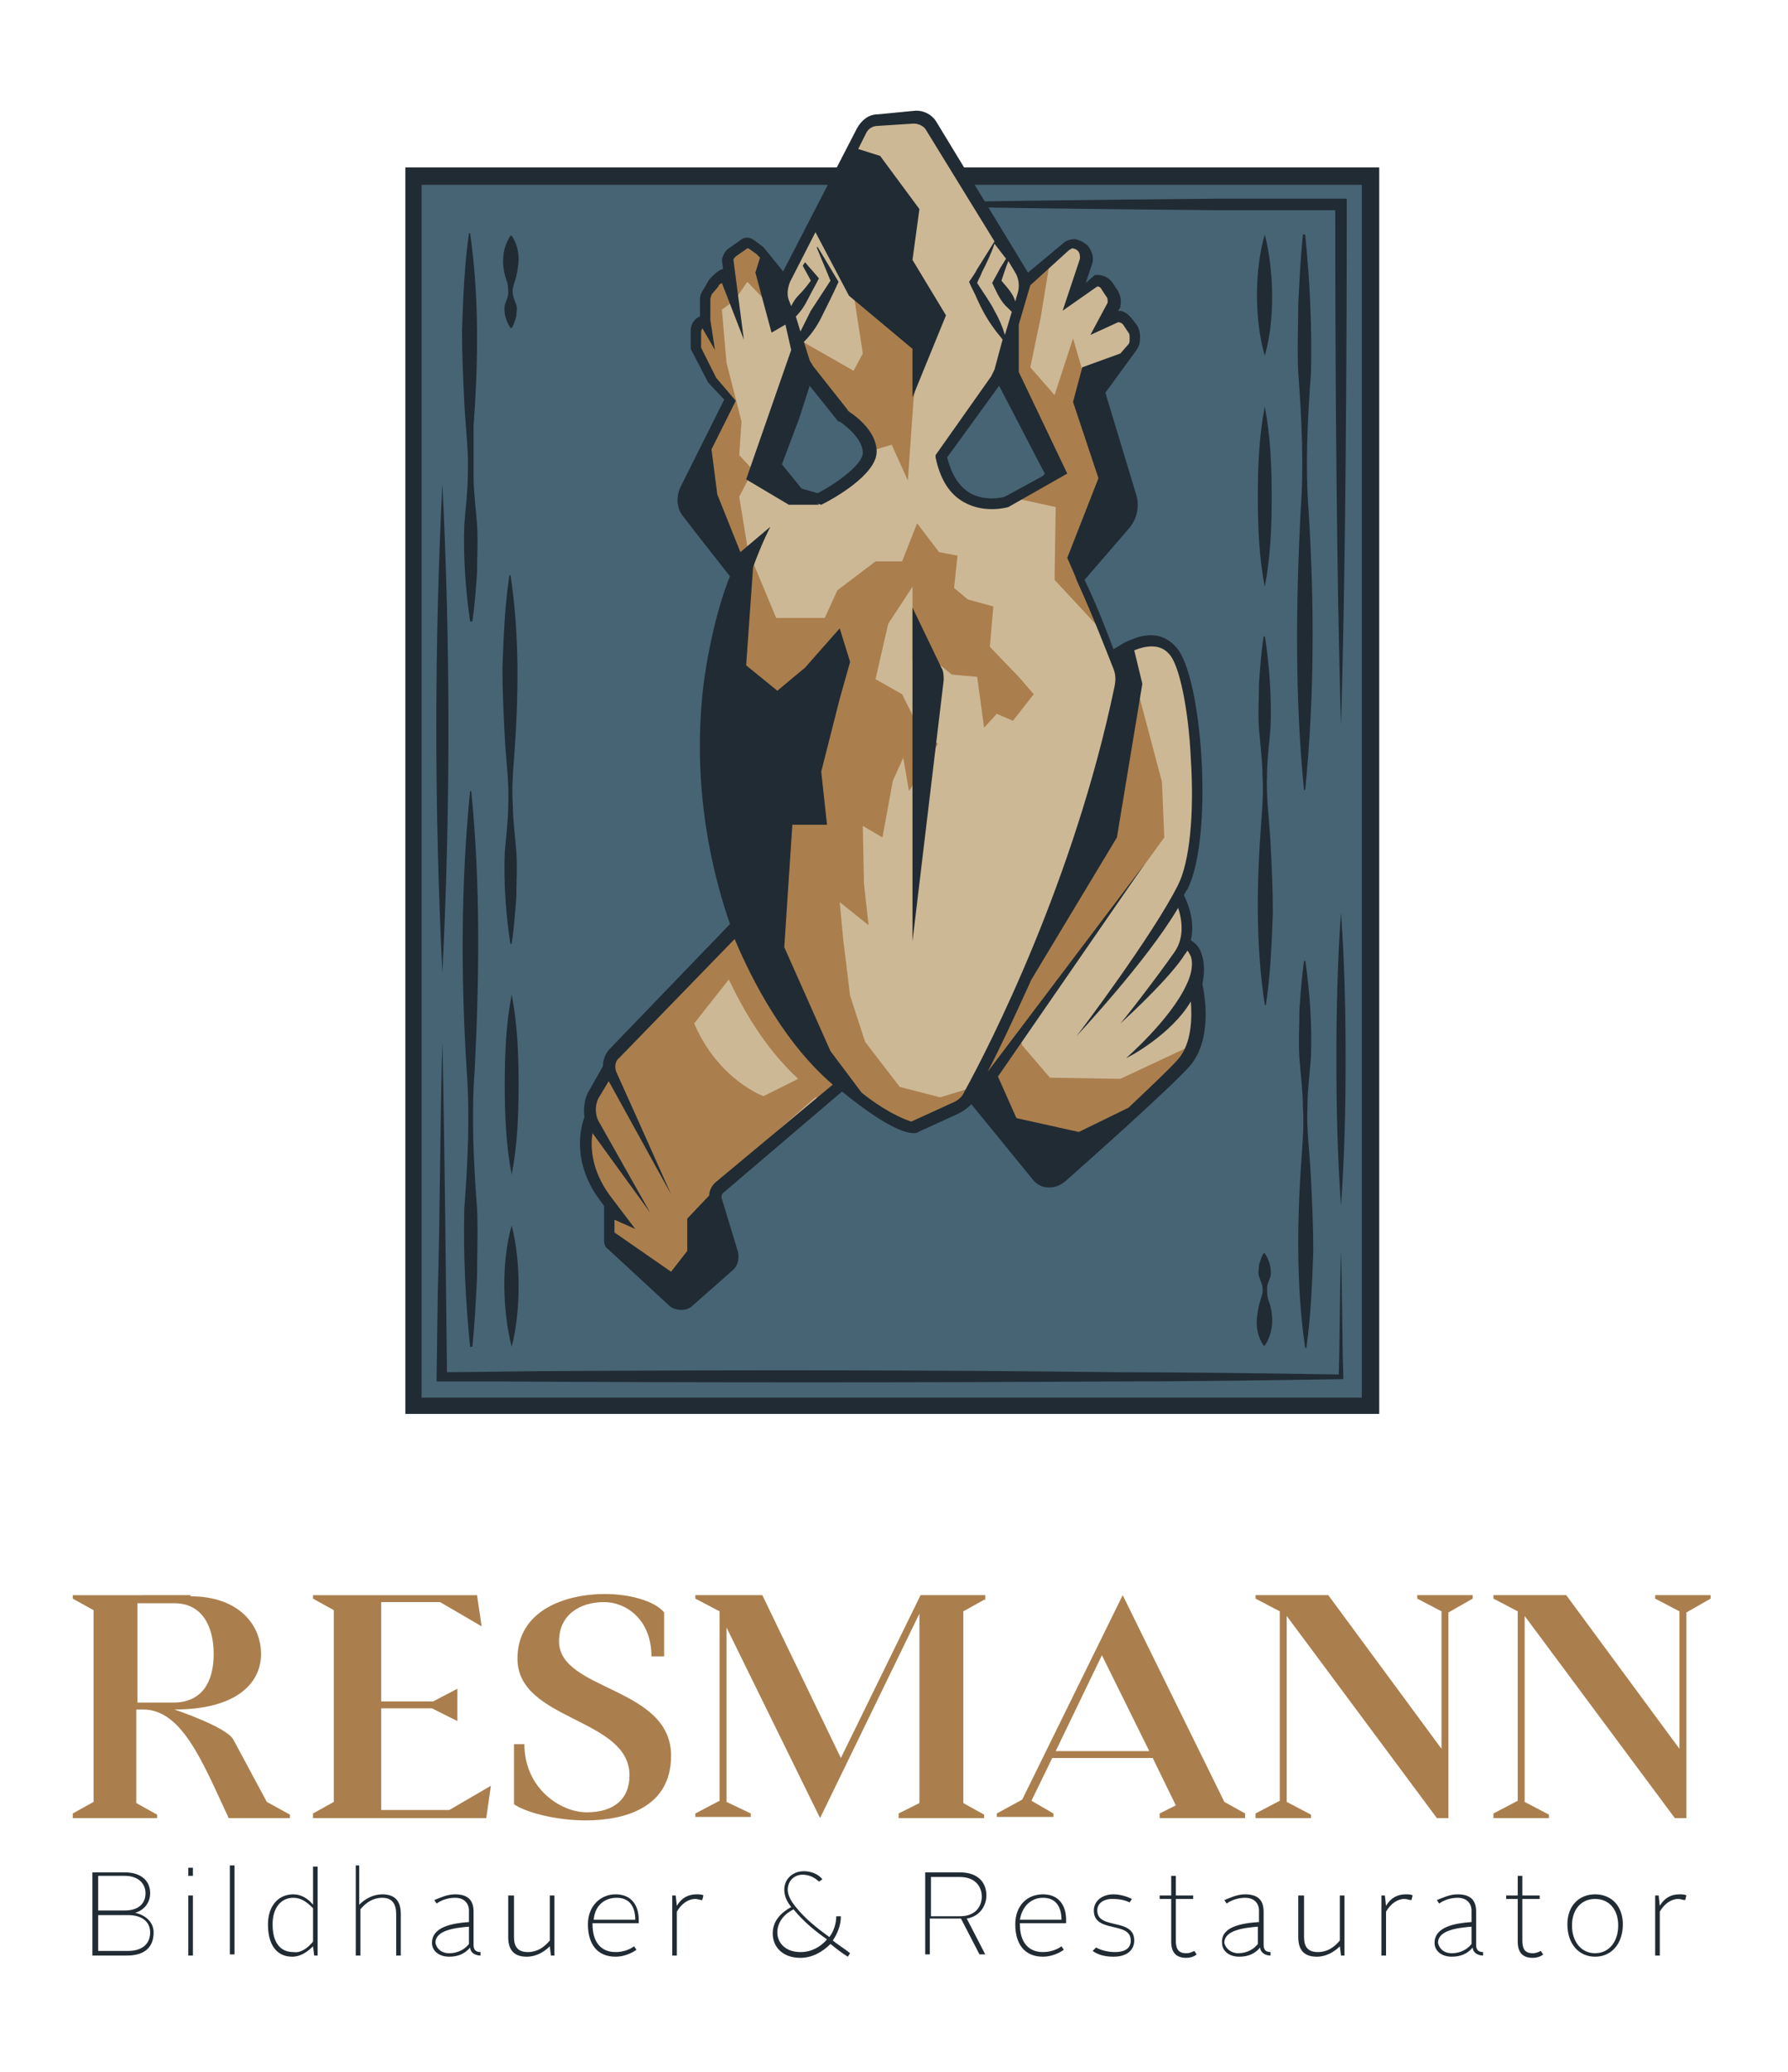 <?xml version="1.0" encoding="UTF-8"?>
<!-- Generator: Adobe Illustrator 28.3.0, SVG Export Plug-In . SVG Version: 6.00 Build 0)  -->
<svg xmlns="http://www.w3.org/2000/svg" xmlns:xlink="http://www.w3.org/1999/xlink" version="1.1" id="Layer_1" x="0px" y="0px" viewBox="0 0 154.8 179.4" style="enable-background:new 0 0 154.8 179.4;" xml:space="preserve">
<style type="text/css">
	.st0{fill:#476474;}
	.st1{fill:#212B33;}
	.st2{fill:#CDB896;}
	.st3{fill:#AA7F4D;}
</style>
<g>
	<g>
		<g>
			<g>
				<path class="st0" d="M119.3,122.4H35.1V14.5h84.3V122.4z"></path>
			</g>
		</g>
		<g>
			<path class="st1" d="M119.3,122.4H35.1V14.5h84.3V122.4z M36.5,121h81.4v-105H36.5V121z"></path>
		</g>
		<g>
			<path class="st1" d="M116.1,62.8c-0.4-13.3-0.5-31.8-0.5-45.1c0,0,0.5,0.5,0.5,0.5l-10.7,0c-10.6-0.1-21.5-0.2-32.2-0.5     c10.6-0.3,21.5-0.4,32.2-0.5l10.7,0l0.5,0l0,0.5C116.6,31,116.5,49.5,116.1,62.8L116.1,62.8z"></path>
		</g>
		<g>
			<path class="st1" d="M116.1,104.4c-0.3-4.2-0.4-8.5-0.4-12.7c0-4.2,0.1-8.6,0.4-12.7c0.3,4.2,0.4,8.5,0.4,12.7     C116.5,95.9,116.4,100.2,116.1,104.4L116.1,104.4z"></path>
		</g>
		<g>
			<path class="st1" d="M38.3,90.2c0.2,9.2,0.3,19.8,0.4,29c0,0-0.4-0.4-0.4-0.4c2.4,0,7.3-0.1,9.7-0.1c15.7-0.1,32.9-0.1,48.6,0.1     c5.7,0,13.8,0.1,19.5,0.2c0,0-0.2,0.2-0.2,0.2c0.1-3.2,0.1-7.8,0.2-10.9c0.1,3.2,0.1,7.7,0.2,10.9l0,0.2l-0.2,0     c-5.6,0.1-13.8,0.2-19.5,0.2c-17.4,0.1-36.1,0.1-53.5,0c0,0-4.9,0-4.9,0l-0.4,0l0-0.4l0.1-7.2C38.1,105.3,38.1,96.8,38.3,90.2     L38.3,90.2z"></path>
		</g>
		<g>
			<g>
				<path class="st1" d="M38.3,41.9c0.7,14,0.7,28.3,0,42.3C37.6,70.1,37.6,55.9,38.3,41.9L38.3,41.9z"></path>
			</g>
			<g>
				<g>
					<g>
						<path class="st1" d="M44.2,28.4c-0.4-0.6-0.6-1.3-0.5-2c0.1-0.3,0.3-0.7,0.3-1c0-0.3,0-0.7-0.1-1c-0.5-1.3-0.5-2.8,0.3-4        l0.1,0c0.4,0.6,0.6,1.3,0.6,2c0,0.5-0.1,1-0.2,1.5c-0.1,0.5-0.4,1-0.3,1.5c0,0.3,0.2,0.7,0.3,1c0.1,0.3,0,0.7,0,1        c-0.1,0.3-0.2,0.7-0.4,1H44.2L44.2,28.4z"></path>
					</g>
					<g>
						<path class="st1" d="M44.2,81.8c-0.4-2.6-0.6-5.3-0.5-8c0.1-1.3,0.3-2.7,0.3-4c0.1-2-0.2-4-0.3-6c-0.1-2-0.2-4-0.2-6        c0.1-2.7,0.2-5.3,0.6-8c0,0,0.1,0,0.1,0c0.8,5.3,0.7,10.6,0.3,15.9c-0.1,1.3-0.2,2.7-0.1,4c0,1.3,0.2,2.7,0.3,4        c0.1,1.3,0,2.7,0,4c-0.1,1.3-0.2,2.7-0.4,4H44.2L44.2,81.8z"></path>
					</g>
				</g>
			</g>
			<g>
				<g>
					<g>
						<path class="st1" d="M40.7,53.8c-0.4-2.8-0.6-5.6-0.5-8.4c0.1-1.4,0.3-2.8,0.3-4.2c0.1-2.1-0.2-4.2-0.3-6.3        c-0.1-2.1-0.2-4.2-0.2-6.3c0.1-2.8,0.2-5.6,0.6-8.4c0,0,0.1,0,0.1,0c0.8,5.5,0.7,11.2,0.3,16.7C41,38.4,41,39.8,41,41.2        c0,1.4,0.2,2.8,0.3,4.2c0.1,1.4,0,2.8,0,4.2c-0.1,1.4-0.2,2.8-0.4,4.2H40.7L40.7,53.8z"></path>
					</g>
					<g>
						<path class="st1" d="M40.7,116.6c-0.4-4-0.6-8-0.5-12c0.3-4,0.5-8,0.2-12c-0.5-8-0.5-16.1,0.3-24.1c0,0,0.1,0,0.1,0        c0.8,8,0.7,16.1,0.3,24.1c-0.3,4-0.1,8,0.2,12c0.1,2,0,4,0,6c-0.1,2-0.2,4-0.4,6H40.7L40.7,116.6z"></path>
					</g>
				</g>
			</g>
			<g>
				<path class="st1" d="M44.3,101.7c-0.5-2.6-0.6-5.2-0.6-7.8c0-2.6,0.1-5.2,0.6-7.8c0.5,2.6,0.6,5.2,0.6,7.8      C44.9,96.5,44.8,99.1,44.3,101.7L44.3,101.7z"></path>
			</g>
			<g>
				<path class="st1" d="M44.3,116.6c-0.8-3.1-0.9-7.4,0-10.5C45.1,109.2,45.1,113.5,44.3,116.6L44.3,116.6z"></path>
			</g>
		</g>
		<g>
			<g>
				<g>
					<path class="st1" d="M109.5,108.5c0.4,0.6,0.6,1.3,0.5,2c-0.1,0.3-0.3,0.7-0.3,1c0,0.3,0,0.7,0.1,1c0.5,1.3,0.5,2.8-0.3,4h-0.1       c-0.4-0.6-0.6-1.3-0.6-2c0-0.5,0.1-1,0.2-1.5c0.1-0.5,0.4-1,0.3-1.5c0-0.3-0.2-0.7-0.3-1c-0.1-0.3,0-0.7,0-1       c0.1-0.3,0.2-0.7,0.4-1H109.5L109.5,108.5z"></path>
				</g>
				<g>
					<path class="st1" d="M109.5,55c0.4,2.6,0.6,5.3,0.5,8c-0.1,1.3-0.3,2.7-0.3,4c-0.1,2,0.2,4,0.3,6c0.1,2,0.2,4,0.2,6       c-0.1,2.7-0.2,5.3-0.6,8c0,0-0.1,0-0.1,0c-0.8-5.3-0.7-10.6-0.3-15.9c0.1-1.3,0.2-2.7,0.1-4c0-1.3-0.2-2.7-0.3-4       c-0.1-1.3,0-2.7,0-4c0.1-1.3,0.2-2.7,0.4-4H109.5L109.5,55z"></path>
				</g>
			</g>
		</g>
		<g>
			<g>
				<g>
					<path class="st1" d="M113,83.1c0.4,2.8,0.6,5.6,0.5,8.4c-0.1,1.4-0.3,2.8-0.3,4.2c-0.1,2.1,0.2,4.2,0.3,6.3       c0.1,2.1,0.2,4.2,0.2,6.3c-0.1,2.8-0.2,5.6-0.6,8.4c0,0-0.1,0-0.1,0c-0.8-5.5-0.7-11.2-0.3-16.7c0.1-1.4,0.2-2.8,0.1-4.2       c0-1.4-0.2-2.8-0.3-4.2c-0.1-1.4,0-2.8,0-4.2c0.1-1.4,0.2-2.8,0.4-4.2H113L113,83.1z"></path>
				</g>
				<g>
					<path class="st1" d="M113,20.3c0.4,4,0.6,8,0.5,12c-0.3,4-0.5,8-0.2,12c0.5,8,0.5,16.1-0.3,24.1c0,0-0.1,0-0.1,0       c-0.8-8-0.7-16.1-0.3-24.1c0.3-4,0.1-8-0.2-12c-0.1-2,0-4,0-6c0.1-2,0.2-4,0.4-6H113L113,20.3z"></path>
				</g>
			</g>
		</g>
		<g>
			<path class="st1" d="M109.5,35.2c0.5,2.6,0.6,5.2,0.6,7.8c0,2.6-0.1,5.2-0.6,7.8c-0.5-2.6-0.6-5.2-0.6-7.8     C108.9,40.4,109,37.8,109.5,35.2L109.5,35.2z"></path>
		</g>
		<g>
			<path class="st1" d="M109.5,20.3c0.8,3.1,0.9,7.4,0,10.5C108.6,27.7,108.6,23.4,109.5,20.3L109.5,20.3z"></path>
		</g>
		<path class="st2" d="M103.6,85.2L103.6,85.2c0.4-1.1,0.5-1.9,0.2-2.6c-0.2-0.5-0.5-0.8-0.8-1l-0.2-0.1l0-0.2    c0.4-1.6-0.3-3.1-0.5-3.7l-0.1-0.1l0.1-0.1c0.1-0.2,0.2-0.4,0.3-0.5c1-2,1.5-6.3,1.2-11.1c-0.3-4.6-1.1-8.5-2.1-9.6    c-0.9-1-2.1-1.2-3.6-0.6c-0.5,0.2-0.9,0.5-1.4,0.8l-0.3,0.2l-0.1-0.3c-0.5-1.4-1.4-3.6-2.5-6l-0.1-0.2l3.9-4.5    c0.7-0.8,0.9-1.9,0.6-2.9l-2.8-8.7l2.8-3.8c0.2-0.2,0.3-0.5,0.3-0.8v-0.2c0-0.3-0.1-0.6-0.3-0.8l-0.4-0.6c-0.2-0.3-0.6-0.5-1-0.6    l-0.5,0l0.4-0.7c0.1-0.4,0-0.8-0.2-1.1l-0.4-0.6c-0.3-0.4-0.7-0.6-1.1-0.6H95l-1.5,1.1l0.9-2.7c0-0.4-0.1-0.9-0.4-1.2l0,0    c-0.2-0.3-0.5-0.4-0.9-0.4c-0.3,0-0.7,0.1-0.9,0.3l-3.2,2.9l-8.1-13.2c-0.4-0.6-1-0.9-1.7-0.9l-3.1,0.2c-0.7,0-1.2,0.4-1.5,1    L68,24l-2-2.4L65.3,21c-0.3-0.2-0.6-0.2-0.9,0l-1,0.7c-0.1,0.1-0.4,0.4-0.4,0.8l0,0l0.1,1.1l-0.3,0c-0.2,0-0.6,0.3-1,0.8l-0.6,0.7    c-0.2,0.2-0.3,0.5-0.3,0.8v1.7l-0.2,0.1c-0.4,0.2-0.7,0.5-0.7,1v1.6l1.4,2.8l1.5,1.7L59,42.5c-0.4,0.8-0.3,1.7,0.2,2.3l4.2,5.2    l-0.1,0.2c-0.3,0.8-1.5,4-2.1,8.6c-0.7,4.9-0.8,12.6,2.2,21.3l0.1,0.2L53,91c-0.3,0.4-0.5,0.8-0.5,1.3l0,0.1l-1.4,2.4    c-0.3,0.6-0.4,1.2-0.3,1.9l0,0.1l0,0.1c-0.1,0.3-1.3,3.4,1.3,7l0.3,0.4v3c0,0.2,0.1,0.4,0.2,0.5l5.3,4.9c0.2,0.2,0.5,0.3,0.9,0.3    c0.3,0,0.6-0.1,0.8-0.3l3.4-3c0.4-0.3,0.5-0.8,0.4-1.3l-1.4-4.6c-0.1-0.3,0-0.7,0.2-0.9L72.7,94l0.2,0.1c3.9,3.1,5.4,3.6,6,3.6    c0.1,0,0.2,0,0.3-0.1l3.6-1.6c0.4-0.2,0.7-0.4,1-0.7l0.2-0.2l5.5,6.8c0.3,0.3,0.7,0.6,1.1,0.6c0.4,0,0.9-0.1,1.2-0.4    c2.7-2.4,9.1-8.1,10.8-10C104.5,89.9,103.8,86.1,103.6,85.2L103.6,85.2z M70.9,43l-0.1,0.1l-1.6-0.5l-1.9-2.3l1.7-4.3l1-3.3    l2.8,3.5l0,0c0.1,0.1,2.1,1.4,2.1,3C74.9,40.5,72.3,42.2,70.9,43z M90.7,41.2c0,0.1-0.1,0.2-0.2,0.2l-3.4,1.9    c-0.1,0-0.6,0.2-1.2,0.2c-0.6,0-1.3-0.1-2-0.5c-1-0.6-1.7-1.7-2.1-3.3l0-0.1l4.8-6.7l4.2,7.9L90.7,41.2L90.7,41.2z"></path>
		<g>
			<g>
				<path class="st3" d="M65.2,48.7l2,4.8h4.2l1.1-2.4l3.3-2.5h2.3l1.3-3.3l1.9,2.5l1.6,0.3l-0.3,2.8l1.2,1l2.2,0.6l-0.3,3.5      l2.5,2.6l1.3,1.5l-1.8,2.3l-1.4-0.6l-1.1,1.2l-0.6-4.4l-2.2-0.2l-1.1-0.9L80,60.5l-1-3.3v-6.4L76.9,54l-1.1,4.8l2.3,1.3l1.1,2.2      l2,2.1l-2.5,4.1l-0.5-2.9l-0.9,2l-0.9,4.9l-1.7-1l0.1,5l0.4,3.6l-2.5-2l0.3,3.2l0.6,4.9l1.3,4l3,3.9l3.5,0.9l3.6-1.1l-1.2,1.6      l-4.1,2.2l-3.8-1.7c0,0-10.9-6.5-13.7-24.2C62.1,71.7,59.6,56.4,65.2,48.7z"></path>
				<polygon class="st3" points="90.9,22.6 90.1,27.5 89.2,31.8 91.3,34.2 92.9,29.3 94.1,33.4 96.3,43.2 93.3,48.8 95.2,54.4       91.3,50.2 91.4,43.9 88.2,43.2 90.9,41 87,32.3 88.7,24.1     "></polygon>
				<polygon class="st3" points="69,29.3 73.9,32.1 74.7,30.6 73.6,23.5 79.9,30 79.1,34.5 78.6,41.6 77.2,38.5 75.2,39.1       73.5,36.4 72.4,35.4 70,32.3     "></polygon>
				<polygon class="st3" points="67,26.8 64.7,24.4 63.6,26 62.5,26.8 62.9,31.4 64.2,36.5 64,39.4 65.2,40.7 64,43 64.8,47.9       63.3,48.7 60.2,40.8 62.8,34.5 61.8,33.4 60.2,29.5 60.6,27.8 61,26.8 61.2,25.2 63.3,23.8 63.3,21.8 64.6,20.9 66.7,22.6           "></polygon>
				<path class="st3" d="M71,95.2l2.1-1.6l-9.3-13.1l-1.1,1l-0.1-0.2l-10,10.5l0.3,1.5l-0.4-0.7L50.9,96l0.2,0.9l-0.5,2.2l0.5,2.5      l1.7,3l-0.2,2.9l5.1,3.9H60l0.1-3.9l0,0l2.2-2.5l-0.8-2l9.1-8C70.8,95,70.9,95.1,71,95.2z M66.1,94.9c0,0-3.9-1.4-6-6.3l3-3.8      c1.2,2.5,3,5.8,6,8.6L66.1,94.9z"></path>
				<polygon class="st3" points="97,93.4 90.9,93.3 88.5,90.5 88.3,89.8 100.8,72.5 100.6,67.7 98.4,59.4 92,77 84.7,93.3       84.9,94.5 92,101.9 102.2,92.2 103.4,90.4     "></polygon>
			</g>
		</g>
		<g>
			<g>
				<path class="st1" d="M104,82.5c-0.2-0.6-0.6-0.9-0.9-1.1c0.4-1.7-0.3-3.3-0.6-3.9c0.1-0.2,0.2-0.4,0.3-0.5      c2.3-4.5,1.3-18.6-1-21c-1-1.1-2.3-1.3-3.9-0.6c-0.6,0.2-1.1,0.6-1.5,0.8c-0.6-1.6-1.4-3.7-2.5-6l3.8-4.4c0.8-0.9,1-2.1,0.6-3.2      L95.7,34l2.7-3.7c0.2-0.3,0.3-0.6,0.3-1v-0.2c0-0.3-0.1-0.7-0.3-1L98,27.6c-0.3-0.4-0.7-0.7-1.2-0.7l0.2-0.3l0-0.1      c0.1-0.5,0-0.9-0.2-1.3l-0.4-0.6c-0.3-0.5-0.8-0.8-1.4-0.8h-0.2L94,24.5l0.6-1.8l0,0c0.1-0.5-0.1-1-0.4-1.4l0,0      c-0.3-0.3-0.7-0.5-1.1-0.6c-0.4,0-0.8,0.1-1.1,0.4L89,23.6l-7.9-13c-0.4-0.7-1.2-1.1-2-1L76,9.9c-0.8,0-1.4,0.5-1.8,1.2      l-6.4,12.4l-1.7-2.1l-0.8-0.6c-0.4-0.3-0.9-0.3-1.2,0l-1,0.7c-0.2,0.1-0.5,0.5-0.6,1l0,0l0.1,0.8c-0.4,0-1.1,0.8-1.2,0.9      L61,24.9c-0.2,0.3-0.4,0.6-0.4,1v1.5c-0.5,0.2-0.8,0.7-0.8,1.2v1.6l1.5,2.9l1.4,1.5l-3.8,7.6c-0.4,0.9-0.3,1.9,0.3,2.6l4,5.1      c-0.4,0.9-1.5,4-2.2,8.7c-0.7,5-0.8,12.7,2.2,21.4L52.8,90.8c-0.4,0.4-0.6,1-0.6,1.5l-1.3,2.3l0,0c-0.3,0.6-0.4,1.4-0.3,2.1      c-0.1,0.3-1.4,3.6,1.4,7.3l0.3,0.4v3c0,0.3,0.1,0.6,0.3,0.7l5.3,4.9c0.3,0.3,0.7,0.4,1.1,0.4c0.4,0,0.7-0.1,1-0.4l3.4-3      c0.5-0.4,0.6-1,0.5-1.6l-1.4-4.6c-0.1-0.2,0-0.5,0.2-0.6l10.2-8.7c3.7,3,5.4,3.6,6.2,3.6c0.2,0,0.3,0,0.4-0.1l3.5-1.6      c0.4-0.2,0.8-0.5,1.1-0.8l5.3,6.5c0.3,0.4,0.8,0.7,1.3,0.7c0.1,0,0.1,0,0.2,0c0.5,0,0.9-0.2,1.3-0.5c2.7-2.4,9.1-8.1,10.8-10      c2-2.3,1.3-6.2,1.1-7.1C104.3,84.2,104.3,83.3,104,82.5z M87.9,23.6c0.3,0.5,0.4,1.2,0.2,1.8l-0.2,0.7c-0.2-0.7-0.7-1.2-1.2-1.8      c0.2-0.6,0.4-1.2,0.6-1.7L87.9,23.6z M90.4,40.9c0.1,0.1,0,0.2-0.1,0.3L87,43c-0.3,0.1-1.7,0.4-3-0.3c-1-0.6-1.6-1.6-2-3.1      l4.5-6.2L90.4,40.9z M87.1,22.4c-0.2,0.3-0.3,0.5-0.5,0.8c-0.2,0.4-0.5,0.9-0.7,1.3c0.4,0.8,0.7,1.6,1.4,2.2      c0.1,0.1,0.2,0.2,0.3,0.3l-0.6,2c-0.2-0.7-0.5-1.4-0.9-2.1c-0.4-0.8-1-1.6-1.5-2.4c0.1-0.3,0.3-0.6,0.4-0.9      c0.4-0.8,0.8-1.6,1.1-2.5L87.1,22.4z M61.9,102.4L61.9,102.4c-0.3,0.3-0.5,0.7-0.5,1.1l-1.9,2v2.8l-1.4,1.8l-4.9-3.4v-1.1      l1.8,0.8l-2.2-2.9c-1.6-2.2-1.7-4.2-1.5-5.4l5,6.9l-4.4-7.8c-0.4-0.6-0.4-1.5-0.1-2.1l0.9-1.5l5.4,9.8l-2.9-6.5l-1.8-4      c-0.2-0.4-0.2-1,0.2-1.3l10-10.3c0.9,2.1,3.7,8.5,8.5,12.6L61.9,102.4z M83.5,94.5c-0.2,0.5-0.6,0.8-1.1,1l-3.5,1.6      c0,0-1.8-0.5-4.3-2.5L71.9,91l-4-9l0.7-10.6h3l-0.5-4.6l1.6-6.3l0.9-3.2l-0.9-2.9l-3,3.4l-2.4,2l-2.7-2.2l0.6-8.5      c0.8-2.2,1.5-3.5,1.5-3.5l-2.6,2.2l-2-5l-0.5-3.9l2.1-4.2L62,32.7l-1.3-2.6v-1.4c0-0.1,0.1-0.2,0.1-0.3l1.1,1.9l-0.4-2.6v-1.8      c0-0.1,0.1-0.3,0.1-0.4l0.6-0.7c0-0.1,0.1-0.2,0.3-0.3l1.9,4.9l-0.9-6.9c0-0.1,0.1-0.2,0.2-0.3l1-0.7c0,0,0.1,0,0.1,0l0.7,0.5      l0.3,0.3l-0.4,1.3l1.4,5.2l1.2-0.7l0.5,2.2l-3.9,11.2l3.7,2.2l2.6,0l-0.1-0.1l0.3,0.1l0.2-0.1c0.8-0.4,4.6-2.5,4.6-4.5      c0-1.7-1.7-3-2.3-3.4c-0.1-0.1-0.2-0.1-0.2-0.2l-3-3.8c-0.1-0.2-0.2-0.3-0.3-0.5l-0.5-1.6c0.6-0.6,1.1-1.3,1.5-2.1      c0.5-1,1-2,1.5-3.1c-0.6-1-1.2-2-1.8-3c0,0-0.1,0-0.1,0c0.4,1,0.8,1.9,1.2,2.9c-0.6,0.9-1.1,1.7-1.7,2.6      c-0.3,0.6-0.6,1.2-0.9,1.8l-0.4-1.3c0.5-0.5,0.8-1,1.1-1.6c0.3-0.6,0.6-1.1,0.9-1.7c-0.4-0.5-0.8-0.9-1.2-1.4L69.5,23      c0.2,0.4,0.5,0.9,0.7,1.3c-0.3,0.4-0.6,0.8-1,1.2c-0.3,0.3-0.5,0.6-0.7,1l-0.2-0.5c-0.2-0.5-0.1-1.1,0.1-1.6l2.2-4.3l2.9,5.5      l5.5,4.6v4.2l2.9-7.1l-2.9-4.8l0.6-4.4l-3.4-4.6l-1.9-0.6l0.7-1.4c0.2-0.4,0.6-0.6,1-0.6l3.1-0.2c0.4,0,0.9,0.2,1.1,0.6l5.9,9.6      c-0.5,0.8-1,1.6-1.5,2.4c-0.2,0.4-0.5,0.8-0.7,1.1c0.2,0.5,0.5,1,0.7,1.5c0.4,0.9,0.9,1.8,1.5,2.6c0.2,0.3,0.5,0.6,0.7,0.9      L86.1,32c-0.1,0.2-0.2,0.4-0.3,0.6L81,39.4l0,0.2c0.4,1.9,1.2,3.2,2.5,3.9c1.8,1,3.8,0.4,3.8,0.4l0,0l5.1-2.9l-4.2-8.8v-4.1      l1-3.4l3.3-3c0.1-0.1,0.2-0.1,0.3-0.2c0.2,0,0.4,0.1,0.5,0.2l0,0c0.2,0.2,0.2,0.4,0.2,0.7l-1.5,4.5l3-2.1c0.2,0,0.3,0.1,0.4,0.3      l0.4,0.6c0.1,0.1,0.1,0.3,0.1,0.5L94.4,29l2.4-1.1c0.2,0,0.4,0.1,0.5,0.3l0.4,0.6c0.1,0.1,0.1,0.3,0.1,0.4v0.2      c0,0.1,0,0.3-0.1,0.4L97,30.6l-3.3,1.2l-0.8,3l2.2,6.6l-2.7,6.9l0.7,1.6l0,0l0.1,0.3c1.5,3.3,2.6,6.2,3.2,7.7      c0.2,0.5,0.2,1,0.1,1.5C93,76.2,85.7,90.5,83.5,94.5z M69.2,36.2l0.9-2.8l2.4,3l0.1,0.1l0.1,0c0,0,2,1.3,2,2.7      c0,1-2.2,2.6-3.9,3.5l-1.4-0.4l-1.7-2.1L69.2,36.2z M103.1,86.7c0.1,1.4,0.1,3.6-1.1,5c-0.7,0.8-2.4,2.4-4.3,4.2L93.4,98      L88,96.8l-1.6-3.6l12.7-18.4l-13.6,18c1-1.9,2.3-4.7,3.8-8l7.4-12.3l2.2-13.3l-0.7-2.9c1-0.4,2.2-0.6,3,0.3      c0.9,0.9,1.7,4.8,1.9,9.1c0.3,4.8-0.1,8.9-1.1,10.9c-2.2,4.4-8.7,13-8.8,13.1c0,0,6.1-6.5,8.8-11.1c0.3,0.9,0.6,2.5-0.3,3.8      c-1.6,2.3-4.7,6.3-4.8,6.3c0,0,3.9-3.5,5.5-5.8c0.1-0.2,0.3-0.4,0.4-0.6c0.1,0.1,0.2,0.3,0.3,0.5c0.2,0.6,0.1,1.5-0.4,2.5      c-1.4,3-5.2,6.3-5.2,6.3C97.6,91.6,101.4,89.6,103.1,86.7z"></path>
				<path class="st1" d="M79,52.6v28.9l2.7-22.6c0-0.4,0-0.8-0.2-1.1L79,52.6z"></path>
			</g>
		</g>
	</g>
	<g>
		<g>
			<path class="st1" d="M8.1,162.1h2.7c1.5,0,2.2,0.8,2.2,1.8c0,0.9-0.6,1.5-1.3,1.7c0.9,0.2,1.6,0.8,1.6,1.7c0,1.3-0.8,2-2.3,2h-3     V162.1z M10.8,165.4c1.3,0,1.8-0.7,1.8-1.5c0-0.8-0.6-1.5-1.8-1.5H8.5v3H10.8z M11.1,168.9c1.2,0,1.9-0.6,1.9-1.6     c0-1-0.8-1.5-1.9-1.5H8.5v3.1H11.1z"></path>
			<path class="st1" d="M16.3,161.7h0.4v0.7h-0.4V161.7z M16.3,164.1h0.4v5.2h-0.4V164.1z"></path>
			<path class="st1" d="M19.9,161.5h0.4v7.7h-0.4V161.5z"></path>
			<path class="st1" d="M23.2,166.6c0-1.6,0.9-2.6,2.2-2.6c0.7,0,1.3,0.4,1.7,0.9v-3.3h0.4v7.7h-0.3l-0.1-0.8     c-0.5,0.5-1.1,0.9-1.8,0.9C23.9,169.4,23.2,168.3,23.2,166.6z M27.1,168.1v-2.9c-0.5-0.5-1-0.9-1.7-0.9c-1.1,0-1.8,0.9-1.8,2.3     c0,1.5,0.6,2.4,1.8,2.4C26,169.1,26.6,168.7,27.1,168.1z"></path>
			<path class="st1" d="M30.7,161.5h0.4v3.4c0.5-0.5,1.2-0.9,2-0.9c1.2,0,1.6,0.7,1.6,1.7v3.6h-0.4v-3.6c0-0.8-0.3-1.4-1.2-1.4     c-0.8,0-1.4,0.4-1.9,1v4h-0.4V161.5z"></path>
			<path class="st1" d="M40.6,166.4v-1c0-0.6-0.4-1.1-1.2-1.1c-0.6,0-1.2,0.2-1.6,0.5l-0.2-0.3c0.5-0.2,1.1-0.5,1.8-0.5     c1.2,0,1.6,0.6,1.6,1.5v2.9c0,0.4,0.2,0.6,0.6,0.6v0.3c-0.5,0-0.9-0.3-0.9-0.7c-0.4,0.5-1,0.8-1.8,0.8c-0.9,0-1.5-0.5-1.5-1.2     C37.4,166.8,39.2,166.5,40.6,166.4z M38.9,169.1c0.8,0,1.4-0.4,1.7-0.8v-1.5c-1.2,0.1-2.9,0.3-2.9,1.4     C37.8,168.7,38.2,169.1,38.9,169.1z"></path>
			<path class="st1" d="M44.1,164.1h0.4v3.6c0,0.8,0.3,1.3,1.2,1.3c0.8,0,1.4-0.4,1.9-1v-3.9h0.4v5.2h-0.3l-0.1-0.8     c-0.5,0.5-1.2,0.9-2,0.9c-1.2,0-1.6-0.7-1.6-1.7V164.1z"></path>
			<path class="st1" d="M53.3,164c1.4,0,2,1,2,2.2c0,0.1,0,0.2,0,0.3h-4v0.1c0,1.5,0.7,2.4,2,2.4c0.6,0,1.2-0.2,1.6-0.5l0.2,0.3     c-0.4,0.3-1.1,0.6-1.8,0.6c-1.6,0-2.4-1.1-2.4-2.8C50.9,165,52,164,53.3,164z M51.4,166.2h3.6c0-1-0.4-1.9-1.6-1.9     C52.3,164.3,51.5,165,51.4,166.2z"></path>
			<path class="st1" d="M58.2,164.1h0.3l0.1,0.9c0.4-0.7,1-1,1.7-1c0.2,0,0.5,0,0.6,0.1l-0.1,0.4c-0.2,0-0.4-0.1-0.6-0.1     c-0.6,0-1.2,0.4-1.6,1.1v3.8h-0.4V164.1z"></path>
			<path class="st1" d="M68.5,165.1c-0.4-0.5-0.6-1-0.6-1.5c0-0.9,0.7-1.6,1.7-1.6c0.7,0,1.3,0.3,1.6,0.7l-0.3,0.2     c-0.3-0.3-0.8-0.6-1.4-0.6c-0.8,0-1.3,0.6-1.3,1.3c0,0.4,0.2,0.9,0.7,1.5c0.8,1,1.8,1.8,2.9,2.6c0.4-0.5,0.6-1.2,0.6-1.8h0.4     c0,0.8-0.3,1.5-0.7,2.1c0.5,0.4,1,0.7,1.5,1.1l-0.2,0.3c-0.5-0.3-1-0.7-1.5-1.1c-0.7,0.7-1.6,1.2-2.6,1.2c-1.6,0-2.4-1-2.4-2.1     C66.9,166.3,67.6,165.6,68.5,165.1z M68.7,165.3c-0.8,0.4-1.4,1.1-1.4,2c0,0.9,0.7,1.7,2,1.7c0.9,0,1.7-0.4,2.3-1.1     C70.6,167.2,69.6,166.4,68.7,165.3z"></path>
			<path class="st1" d="M80.2,162.1h2.9c1.7,0,2.3,1,2.3,2c0,0.8-0.5,1.8-1.7,2l1.6,3.1h-0.5l-1.6-3.1h-0.2h-2.5v3.1h-0.4V162.1z      M83.1,165.9c1.4,0,1.9-0.9,1.9-1.7c0-0.8-0.5-1.7-1.9-1.7h-2.5v3.4H83.1z"></path>
			<path class="st1" d="M90.3,164c1.4,0,2,1,2,2.2c0,0.1,0,0.2,0,0.3h-4v0.1c0,1.5,0.7,2.4,2,2.4c0.6,0,1.2-0.2,1.6-0.5l0.2,0.3     c-0.4,0.3-1.1,0.6-1.8,0.6c-1.6,0-2.4-1.1-2.4-2.8C87.9,165,88.9,164,90.3,164z M88.3,166.2h3.6c0-1-0.4-1.9-1.6-1.9     C89.3,164.3,88.5,165,88.3,166.2z"></path>
			<path class="st1" d="M94.9,168.6c0.3,0.2,1,0.4,1.6,0.4c1,0,1.4-0.4,1.4-1c0-1.7-3.2-0.6-3.2-2.6c0-0.8,0.7-1.4,1.7-1.4     c0.6,0,1.2,0.2,1.6,0.4l-0.2,0.3c-0.4-0.2-0.9-0.3-1.5-0.3c-0.8,0-1.3,0.4-1.3,1c0,1.7,3.2,0.6,3.2,2.6c0,0.8-0.6,1.4-1.8,1.4     c-0.8,0-1.4-0.2-1.8-0.5L94.9,168.6z"></path>
			<path class="st1" d="M101.4,164.4h-1v-0.3h1v-1.7h0.4v1.7h1.5v0.3h-1.5v3.6c0,0.7,0.2,1.1,0.9,1.1c0.3,0,0.5-0.1,0.7-0.2l0.2,0.3     c-0.2,0.2-0.6,0.3-0.9,0.3c-0.9,0-1.3-0.5-1.3-1.4V164.4z"></path>
			<path class="st1" d="M109,166.4v-1c0-0.6-0.4-1.1-1.2-1.1c-0.6,0-1.2,0.2-1.6,0.5l-0.2-0.3c0.5-0.2,1.1-0.5,1.8-0.5     c1.2,0,1.6,0.6,1.6,1.5v2.9c0,0.4,0.2,0.6,0.6,0.6v0.3c-0.5,0-0.9-0.3-0.9-0.7c-0.4,0.5-1,0.8-1.8,0.8c-0.9,0-1.5-0.5-1.5-1.2     C105.7,166.8,107.5,166.5,109,166.4z M107.2,169.1c0.8,0,1.4-0.4,1.7-0.8v-1.5c-1.2,0.1-2.9,0.3-2.9,1.4     C106.1,168.7,106.6,169.1,107.2,169.1z"></path>
			<path class="st1" d="M112.5,164.1h0.4v3.6c0,0.8,0.3,1.3,1.2,1.3c0.8,0,1.4-0.4,1.9-1v-3.9h0.4v5.2h-0.3l-0.1-0.8     c-0.5,0.5-1.2,0.9-2,0.9c-1.2,0-1.6-0.7-1.6-1.7V164.1z"></path>
			<path class="st1" d="M119.6,164.1h0.3l0.1,0.9c0.4-0.7,1-1,1.7-1c0.2,0,0.5,0,0.6,0.1l-0.1,0.4c-0.2,0-0.4-0.1-0.6-0.1     c-0.6,0-1.2,0.4-1.6,1.1v3.8h-0.4V164.1z"></path>
			<path class="st1" d="M127.4,166.4v-1c0-0.6-0.4-1.1-1.2-1.1c-0.6,0-1.2,0.2-1.6,0.5l-0.2-0.3c0.5-0.2,1.1-0.5,1.8-0.5     c1.2,0,1.6,0.6,1.6,1.5v2.9c0,0.4,0.2,0.6,0.6,0.6v0.3c-0.5,0-0.9-0.3-0.9-0.7c-0.4,0.5-1,0.8-1.8,0.8c-0.9,0-1.5-0.5-1.5-1.2     C124.2,166.8,126,166.5,127.4,166.4z M125.7,169.1c0.8,0,1.4-0.4,1.7-0.8v-1.5c-1.2,0.1-2.9,0.3-2.9,1.4     C124.6,168.7,125,169.1,125.7,169.1z"></path>
			<path class="st1" d="M131.4,164.4h-1v-0.3h1v-1.7h0.4v1.7h1.5v0.3h-1.5v3.6c0,0.7,0.2,1.1,0.9,1.1c0.3,0,0.5-0.1,0.7-0.2l0.2,0.3     c-0.2,0.2-0.6,0.3-0.9,0.3c-0.9,0-1.3-0.5-1.3-1.4V164.4z"></path>
			<path class="st1" d="M138.1,164c1.4,0,2.4,1,2.4,2.6c0,1.7-1,2.8-2.4,2.8c-1.4,0-2.4-1.1-2.4-2.8C135.7,165,136.7,164,138.1,164z      M138.1,169.1c1.2,0,2-1,2-2.4c0-1.4-0.8-2.3-2-2.3c-1.2,0-2,0.9-2,2.3C136.1,168.1,136.9,169.1,138.1,169.1z"></path>
			<path class="st1" d="M143.3,164.1h0.3l0.1,0.9c0.4-0.7,1-1,1.7-1c0.2,0,0.5,0,0.6,0.1l-0.1,0.4c-0.2,0-0.4-0.1-0.6-0.1     c-0.6,0-1.2,0.4-1.6,1.1v3.8h-0.4V164.1z"></path>
		</g>
		<g>
			<path class="st3" d="M16.5,138.2c4.1,0,6.1,2.4,6.1,5c0,2.5-2.1,4.8-7.5,4.8c0,0,4.5,1.5,5.1,2.6l2.9,5.4l2,1.1v0.3h-5.3     c-2.2-4.7-4-9.4-7.4-9.4h-0.6v8.1l1.8,1v0.3H6.3V157l1.8-1v-16.6l-1.8-1v-0.3H16.5z M11.9,147.4H15c2.5,0,3.5-1.8,3.5-4.2     c0-2.4-1-4.4-3.4-4.4h-3.2V147.4z"></path>
			<path class="st3" d="M42.1,157.4H27.1V157l1.8-1v-16.6l-1.8-1v-0.3h14.2l0.4,2.7l-3.6-2.1H33v8.6h4.5l2.1-1.1v2.8l-2.2-1.1H33     v8.8h5.9l3.6-2.1L42.1,157.4z"></path>
			<path class="st3" d="M57.5,143.4h-1.1c0-3.2-2.2-4.7-4.1-4.7c-2.1,0-3.9,1.1-3.9,3.4c0,4.3,9.7,3.9,9.7,9.9c0,4.5-4,5.6-7.4,5.6     c-2.6,0-5.2-0.7-6.2-1.4v-5.2h0.9c0,3.8,3.1,5.9,5.4,5.9c2.3,0,3.7-1.1,3.7-3.2c0-5-9.7-4.7-9.7-10.1c0-4.1,4-5.6,7.6-5.6     c2.1,0,4.3,0.6,5.1,1.6V143.4z"></path>
			<path class="st3" d="M85.2,138.5l-1.8,1v16.6l1.8,1v0.3h-7.4V157l1.8-0.9v-16.4L71,157.4l-8.1-16.5v15.1L65,157v0.3h-4.8V157     l2.1-1.1v-16.4l-2.1-1.1v-0.3H66l6.8,14.1l6.9-14.1h5.6V138.5z"></path>
			<path class="st3" d="M107.8,157.4h-7.4V157l1.4-0.7l-2-4.1h-8.7l-1.8,3.7l1.9,1.1v0.3h-4.9V157l2.2-1.2l8.7-17.7L106,156l1.8,1     V157.4z M95.4,143.3l-4,8.3h8.1L95.4,143.3z"></path>
			<path class="st3" d="M125.4,139.6v17.8h-1l-13-17.5v16.1l2.1,1.1v0.3h-4.8V157l2.1-1.1v-16.4l-2.1-1.1v-0.3h6.3l9.8,13.3v-11.9     l-2.1-1.1v-0.3h4.8v0.3L125.4,139.6z"></path>
			<path class="st3" d="M146,139.6v17.8h-1l-13-17.5v16.1l2.1,1.1v0.3h-4.8V157l2.1-1.1v-16.4l-2.1-1.1v-0.3h6.3l9.8,13.3v-11.9     l-2.1-1.1v-0.3h4.8v0.3L146,139.6z"></path>
		</g>
	</g>
</g>
</svg>
